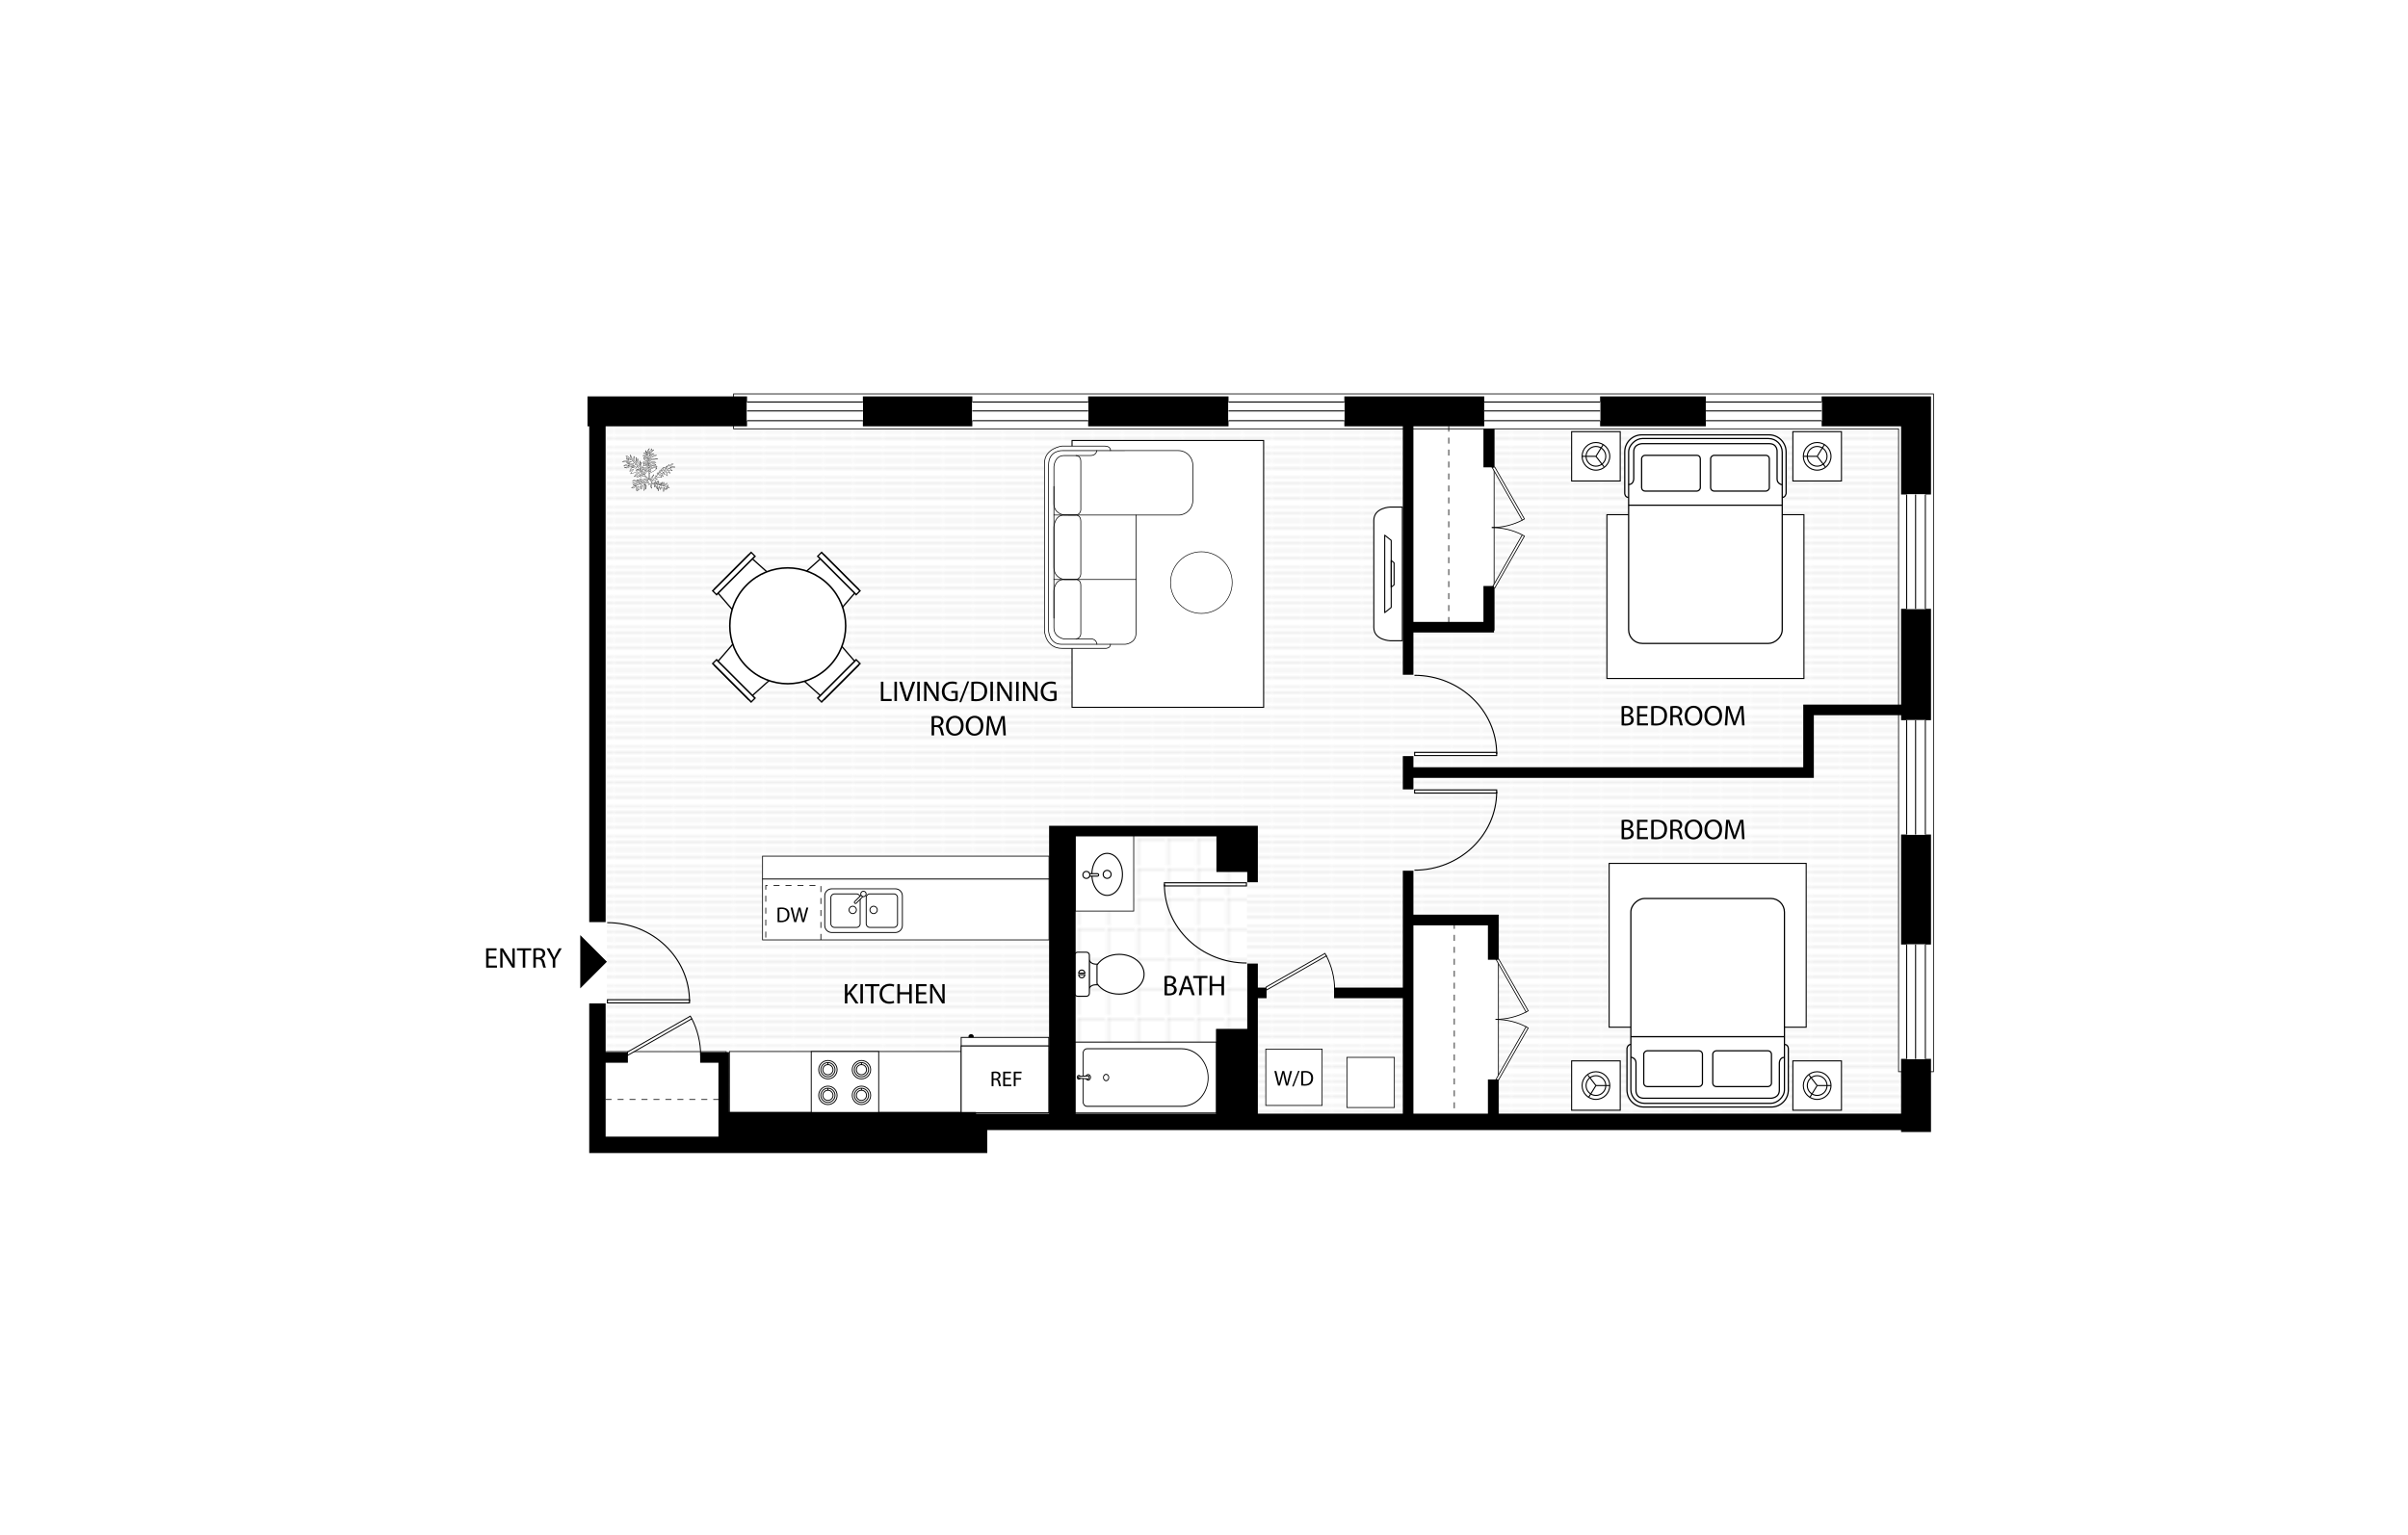<?xml version="1.0" encoding="UTF-8"?><svg id="t" xmlns="http://www.w3.org/2000/svg" xmlns:xlink="http://www.w3.org/1999/xlink" viewBox="0 0 1035 660"><defs><style>.ay,.az,.ba,.bb,.bc,.bd,.be,.bf,.bg,.bh,.bi,.bj{fill:none;}.bk{fill:url(#u);}.bl{fill:url(#v);}.az,.ba,.bb,.bc,.bd,.be,.bm,.bf,.bg,.bn,.bo,.bp,.bq,.br,.bs,.bt,.bu,.bv,.bw,.bx,.by,.bz,.bh,.bi,.bj{stroke:#000;}.az,.be{stroke-dasharray:2.571;}.az,.bz{stroke-width:.321px;}.ba,.by{stroke-width:.3px;}.bb,.bd,.bo,.bp,.bq,.br{stroke-linecap:round;stroke-linejoin:round;}.bb,.bq{stroke-width:.309px;}.bc,.bt{stroke-width:.386px;}.bd,.bo{stroke-width:.452px;}.be,.bn,.bw{stroke-width:.334px;}.ca{fill:#c6c6c6;}.bm{stroke-width:.1px;}.bm,.cb,.bo,.bp,.bq,.br,.bs,.bt,.bu,.bv,.bw,.bx,.by,.bz{fill:#fff;}.bf,.bg{stroke-miterlimit:10;}.bf,.bp{stroke-width:.36px;}.bg{stroke-width:.311px;}.cc{clip-path:url(#b);}.br{stroke-width:.262px;}.bs{stroke-width:.66px;}.bu{stroke-width:.35px;}.bv{stroke-width:.45px;}.bx{stroke-width:.292px;}.bh{stroke-width:7.058px;}.bi{stroke-width:12.857px;}.bj{stroke-width:4.551px;}</style><clipPath id="b"><rect class="cb" y=".15" width="22.677" height="5.637"/></clipPath><symbol id="a" viewBox="0 0 22.677 5.939"><rect class="cb" y=".15" width="22.677" height="5.637"/><g class="cc"><rect class="cb" y=".15" width="22.677" height="5.637"/></g><path d="M22.677,5.639H0V.301h22.677v5.338ZM22.677,0H0v5.939h22.677V0Z"/><line class="bg" y1="3.102" x2="22.677" y2="3.102"/></symbol><symbol id="c" viewBox="0 0 23.062 12.686"><polygon id="d" class="bx" points="19.685 .2 20.147 1.01 .146 12.434 .146 11.361 19.685 .2"/><path class="ba" d="M22.912,12.502c0-4.162-1.001-8.079-2.765-11.503"/></symbol><symbol id="e" viewBox="0 0 22.659 23.155"><rect id="f" class="by" x=".15" y=".15" width=".88" height="22.855"/><path class="ba" d="M22.509,23.069C22.509,10.412,12.695.15.59.15"/></symbol><symbol id="g" viewBox="0 0 45.842 12.686"><use width="23.062" height="12.686" xlink:href="#c"/><use width="23.062" height="12.686" transform="translate(45.842) rotate(-180) scale(1 -1)" xlink:href="#c"/></symbol><symbol id="h" viewBox="0 0 12.036 11.344"><g id="i"><path class="by" d="M.15,4.42C.15,2.061,2.779.15,6.017.15c3.244,0,5.869,1.911,5.869,4.269,0,2.353-2.625,4.264-5.869,4.264C2.779,8.683.15,6.773.15,4.42"/><path class="by" d="M4.901,4.413c0-.607.5-1.101,1.117-1.101.618,0,1.118.493,1.118,1.101,0,.614-.5,1.109-1.118,1.109-.617,0-1.117-.495-1.117-1.109"/></g><path class="by" d="M6.518,9.877c0,.192-.155.347-.347.347h0c-.192,0-.347-.155-.347-.347v-2.742c0-.192.155-.347.347-.347h0c.192,0,.347.155.347.347v2.742Z"/><circle class="by" cx="6.171" cy="10.224" r=".97"/></symbol><symbol id="j" viewBox="0 0 22.677 5.939"><use width="22.677" height="5.939" xlink:href="#a"/></symbol><symbol id="k" viewBox="0 0 22.407 50.698"><g id="l"><rect class="by" x=".15" y=".15" width="22.107" height="50.398"/><path class="by" d="M2.218,12.669C2.218,6.959,6.71,3.162,11.204,3.125c4.493-.04,8.985,3.676,8.985,9.545v33.443c0,1.252-1.236,1.461-1.236,1.461H3.455s-1.236-.209-1.236-1.461V12.669Z"/><path class="by" d="M12.202,39.375c0,.525-.448.951-.998.951-.554,0-.999-.426-.999-.951,0-.524.445-.95.999-.95.55,0,.998.426.998.95"/><path class="by" d="M10.524,46.374c-.336-.338-.337-.886.003-1.225.341-.337.886-.337,1.224.003.338.338.337.886-.002,1.225-.34.337-.888.336-1.225-.003"/><path class="by" d="M10.71,49.485c-.232-.231-.231-.605.002-.837.233-.23.606-.229.838.002.23.232.23.607-.002.837-.233.232-.607.231-.838-.002"/><path class="by" d="M10.696,45.801c.001-.209.247-.455.46-.457.21.003.455.249.456.459l-.16,3.049c.002.208-.095.457-.305.457-.212-.001-.308-.25-.306-.461l-.144-3.048Z"/></g></symbol><symbol id="m" viewBox="0 0 12.599 19.669"><g id="n"><path class="by" d="M2.323,15.492s1.103-.378,1.161-1.775v-1.498h5.766v1.471c0,1.399,1.026,1.803,1.026,1.803H2.323Z"/><path class="by" d="M11.636,15.415c.447,0,.812.364.812.809v2.486c0,.445-.365.81-.812.81H.965c-.449,0-.815-.364-.815-.81v-2.486c0-.444.366-.809.815-.809h10.671Z"/><path class="by" d="M6.298.15c3.061,0,5.553,3.13,5.553,6.976,0,2.551-1.107,4.897-2.889,6.123l-.059.04H3.729l-.056-.04c-1.806-1.217-2.926-3.564-2.926-6.123C.748,3.28,3.239.15,6.298.15"/><path class="by" d="M7.306,17.537c0-.477-.393-.858-.881-.86v1.721c.488-.002.881-.385.881-.86Z"/><path class="by" d="M6.001,16.676c-.484,0-.879.383-.879.86,0,.477.395.86.879.86h.002v-1.721h-.002Z"/></g></symbol><symbol id="o" viewBox="0 0 61.56 47.7"><path class="bp" d="M43.02,46.374c0,.973,1.147,1.145,1.147,1.145h12.214c2.762,0,5-2.238,5-5V5.18c0-2.762-2.238-5-5-5h-12.214s-1.051.052-1.141,1.006c-.004.043-.006.087-.006.134v45.055Z"/><rect class="bp" x=".18" y="1.32" width="60.12" height="45.061" rx="4" ry="4"/><path class="bf" d="M46.74,46.38s.208-1.504,1.666-1.504h8.041s2.315.173,2.353-2.276V5.319s-.018-2.499-2.373-2.499h-7.917s-1.71.012-1.71-1.5"/><rect class="bf" x="44.88" y="25.38" width="10.5" height="17.219" rx="1" ry="1"/><rect class="bf" x="44.88" y="5.13" width="10.5" height="17.219" rx="1" ry="1"/><line class="bf" x1="40.74" y1="1.32" x2="40.74" y2="46.38"/></symbol><symbol id="p" viewBox="0 0 7.44 14.819"><polygon points="0 0 0 14.819 7.44 7.38 .06 0 0 0"/></symbol><symbol id="q" viewBox="0 0 13.6 15.678"><g id="r"><polygon class="bu" points="13.425 15.253 13.425 .191 .175 1.328 .175 14.409 13.425 15.253"/><line class="bu" x1="1.137" y1="14.409" x2="1.137" y2="1.328"/><rect class="bu" x=".175" y=".628" width="1.25" height="14.875"/></g></symbol><symbol id="s" viewBox="0 0 19.084 15.546"><path class="bm" d="M16.214,14.57l.06.06v-.06h-.06ZM7.814,10.97l.119.06v-.06h-.119ZM11.414,9.41l.06.06v-.06h-.06ZM15.134,6.71l.06.06v-.06h-.06ZM11.354.47l.06.06v-.06h-.06ZM13.214,13.13l.36-.18.06-.06.36-.18.06-.06.12-.06h.06l-.06.12-.06.06-.06.12-.06.06-.24.12-.06.06v.06l-.48-.06ZM14.234,12.53h.06v.06l-.06-.06ZM9.854,11.27h.06v.06l-.06-.06ZM6.314,9.83l.06-.06c.638-.357.048-.171.9-.48l.18-.06h.18l.12.12v.12h-.12l-.18.06-.12.06-.36.12-.239.06-.301.06v.06l-.119-.06ZM15.074,8.87l-.12-.12-.12-.06-.06-.06-.12-.06.06-.06h.18l.12.06.061.06.12.06.12.12v.12l-.24-.06ZM13.574,8.45l.18-.18h.12l-.06.42-.24.12v-.36ZM8.354,9.17c.202-.188.299-.456.479-.66l.06-.54h.12l.06.06.12.06.12.12.119.06.181.18-.06,1.8.06.06v.3h.06v.12h.06v.18h.06v.18h.06v.18l-.66-.66h-.06v-.12l-.72-.72h-.06v-.6ZM9.973,8.15l-.06-.06.479-.12h.12l-.42.42-.12.06v-.3ZM4.934,7.79h.12v.06l-.12-.06ZM7.814,8.99l-.181-.18.24-.24.06-.12.181-.18.06-.54h.181l.359.12-.3.6-.06.06-.061.12-.06.06-.06.12-.12.12v.42l-.06-.06h-.061v-.12l-.06-.06h-.06v-.12ZM14.174,7.97l-.06-.06.24-.24h.119v.24h.061l-.061.24-.06.06v.06l-.12-.06h-.06v-.12h-.06v-.12ZM5.054,7.73l.24-.12.061-.06.239-.12h.24l.24.12-.72.18v.06l-.301-.06ZM7.034,8.09l.06-.06.12-.24.061-.06.18-.36.06-.18h1.681l.479.06v.9l-.12-.12h-.06v-.12l-.18-.18-.24-.12-.181-.06-.119-.06h-1.02l-.24.12.24.06-.12.48-.06.06-.12.24v.06l-.42-.42ZM15.794,6.95l.12-.12.06-.12.061-.06.06-.12.24-.12h.06l-.06.48-.3.3-.24.12v-.36ZM3.254,6.35l.18-.06.24-.12.181-.06.239-.12h.181l.119.12v.12h-.119l-.36.12v.06l-.66-.06ZM8.893,5.99l-.539-.06.18-.06.24-.12h.659l.06.06v.48l-.601-.3ZM2.294,5.99l.72-.36.061-.06.72-.24h.18v.12h.061v.12h.06v.12h-.18l-.72.18-.06.06-.12.06-.06.06-.12.06-.06.06v.06l-.48-.24ZM2.054,4.97l-.239-.12-.181-.06,1.08-.06.18-.06h.301l.239.12-.359.12-.24.06v.06l-.78-.06ZM9.734,1.85h.06v-.12l.06-.12.06-.06.12-.24.06-.06h.24l-.36.36-.06.12-.12.12v.06l-.06-.06ZM10.634.11l-.359.72-.06.06-.479.24-.24.72-.06.12v-.24h-.06v-.3l-.06-.06.06-.12.06-.18.06-.12.12-.36.24-.48h-.06l-.54.54-.06.24-.06.18-.06.24v.18l-.12-.06-.12-.12h-.06v-.18h-.06v-.12h-.06v-.18h-.06v-.12h-.06v.66h.12l.479.48v.12h.06v.18h.06l-.06.12v-.06l-.36-.36-.479-.24h-.301l-.239.06.72.24.12.06.239.24.12.06.301.3-.06.12v-.06l-.36-.18c-.366-.135-.723-.22-1.079,0l-.36.12.9.06.18.06.12.06.18.06.24.12.18.18v.42l-.12-.06-.359-.36-.301-.06h-.359l-.12.06.18.06.84.42.06.06.12.06.06.06v.3l-.36-.12-.239-.06-.36-.18h-.12v-.12l-.12-.12h-.06v-.12l-.061-.06h-.06v.18h.06v.24h.061v.3h.12l.12.12.12.06.18.18.84.06v.3l-.36-.12h-.899l-.36.12-.12.36-.06.12.12.12v.12h.06v.12h.061l.06.06v-.24l.06-.3.721-.12h.779v.6l-.119-.06-.181-.06-.12-.06h-.6l-.12.12-.12.06-.12.12-.12.06-.18.36-.12.12,1.02.06.72.18.24.24v.12h.06l.12.12-.36.06v-.06l-.359-.06h-1.26l-.301.06v-.24h-.06v-.24h-.061l-.119.12-.061.12-.06.06-.06.12-.06.06-.061.72-.119.24v-.06l-.301-.3.36-.72.06-1.86h-.06l-.06.12-.12.36-.06.12-.12.36-.06.12-.061,1.14v.3l-.119-.06-.601-.6.48-.48.3-.6.06-.18.06-1.08h-.06l-.3.9c-.186.384-.509.766-.72,1.14l-.061.06v-.06h-.06v-.12h-.06v-.12l-.061-.06.12-.24c.104-.285.238-.624.36-.9l.06-.84h-.06v-.3h-.061v-.24h-.06l-.48,1.92-.06.12-.181.18v-.06h-.06v-.12h-.06v-.12l-.061-.06.061-.06.119-.24.061-.06.18-.36.06-.3.06-1.14-.18-.18h-.06l-.06,1.2c-.103.258-.353.532-.48.78l-.06.06v-.06l-.3-.3.06-.06.24-.48.06-1.14h-.06v-.12h-.061v-.18h-.06v-.12h-.06l-.061,1.02-.06.24-.06.18-.06.24v.18l-.12-.06-.24-.24h-.06v-.84h-.06v-.24h-.06v-.24h-.061v-.12l-.06-.06h-.06v-.12l-.061-.06h-.06v-.12l-.06-.06h-.06v-.12l-.061-.06h-.06v.12h.06v.24h.061v.18h.06v.24h.06v.36h.06v.42h.061l-.061.36v-.06l-.12-.12h-.12v-.18h-.06v-.12h-.061v-.12h-.06v-.12l-.72-.72-.36-.06h-.3l.3.3.12.06.6.6v.12h.061l.12.12-.12.06v-.06l-.601-.3-.239-.24h-.06v.12h.06v.18h.06v.12h.061v.18h.18l.18.06.12.06.18.06.12.06-.18.06-.24.06-1.26.06-.72.36,1.319.06.42.42.9.06-.12.06-.54.18-.24.06-.3.06-.359.18-.181.06-.18.18-.12.06-.12.12.24.06v-.06l.72-.12.36-.12h.24l.12.12v.12h.119l.061.06-.24.12-.18.06-.12.06-.18.06-.96.24.3.06.66.06v-.06l.359-.06.601-.3h.18l.12.06.96.06v-.06l.54-.18h.24l.54.54-.78.06v-.06l-.48-.12h-.359l-.24.12-.18.06-.54,1.08.239.06v-.06l.24-.24.061-.12.239-.24h.66l-.359.36-.12.06-.181.36-.06.06-.18.36-.061.06-.06.12v.12h-.06l.06.06v-.06l.239-.12.061-.06.42-.06.36-.06.479-.12.18-.06.12-.06.48-.48.72-.24h.18l.48.48-.54.06-.72.24-.48.48-.12.06-.12.24-.06.06-.12.24-.06.06-.06.12-.24.24.181.06v-.06l.24-.06.659-.66.061-.12.18-.18.72-.36.061-.06h.72l.061.06v.12h.06v.12h-.12c-.863.265-1.167.609-1.859,1.14l-.12.06.3.06.359.06v-.06l.12-.12h.24l.18.06.48.06v-.06l.3-.06.36-.12.12-.06.18-.06h.18l.181.18v.12h.06l.36.36v.12h.06l.36.36v.12h.06l.3.3-.18.06v-.06l-.899-.3-.24-.06h-.181l.12.06.06.06.24.12.06.06.24.12.06.06.24.12.06.06.24.12.06.06.239.12.06.06-1.32.06v-.06l-.18-.18h-.06v-.12l-.18-.18h-.06v-.12l-.24-.24-.24-.06-.3-.06-.24-.06-.3-.06h-.18l.119.06.061.06.24.12.06.06.24.12.06.06.12.06.18.18.12.06.181.18.12.06.239.24-.359.12-.24.06v-.06h-.061v-.12l-.06-.06h-.06v-.12h-.061v-.12l-.12-.12-.72-.36-.18-.06-.721-.12h-.239l1.08.36c.213.134.689.481.84.66v.36h-.12l-.18.06v-.06l-.66-.66-.601-.3-.18-.06-.24-.06-.6-.12h-.42l-.24.12-.18.06.96.12.479.12.181.06.239.06.181.06.119.06.181.18.12.06.18.18.12.06.18.18-.24.12-.239.06v-.06l-.301-.3-.119-.06-.721-.12h-1.319l.3.06c.91.275.99.069,1.74.6l.06.06-.3.06-.48.06v-.06l-.359-.12h-.78l.36.18.359.06.601.12-1.2.24-.48.48-.12.06.721.06v-.06l.12-.06c.214-.211.505-.27.779-.36h.181l-.06.66-.06.24-.06.18.42.42v-.12l.061-.12.06-1.26.181-.18h.119v.12h.061v.12h.06l-.06.36-.061.24-.06.18-.06.24v.18l.06-.06.12-.06.06-.06.12-.06.06-.06.239-.48.061-.66h.12l.06.06.12.06.12.12v.78l.3-.3.061-.66-.12-.12-.12-.06-.061-.06-.119-.06-.061-.06-.12-.06.24-.06h.42l.24.12.06.06v.12h.06v.18h.06v.12h.061v.78h.06v.3h.06v.3l.181-.36.06-1.62-.12-.12-.12-.06-.119-.12h.06l.36.12.06.06v.12h.061v.12h.06v.12h.06v.12h.061v1.08l.18-.36.06-.96h-.06v-.12l-.06-.06h-.06v-.12h-.06v-.12l-.12-.12-.54-.18.36-.06.3-.06.359-.06h.721l-.06.12-.12.36.301.06v-.06l.3-.3h.12v.54h.06v.18h.06v.18h.06v.18h.06v.18h.06v.18h.06v.18h.061l.06.06v.12l.06-.42h-.06v-.48h-.06v-.48h-.061v-.48l-.06-.06h.12l.12.06.06.06.12.06.06.06.181.06.12.06.18.06.12.06.06.06v.12h.06v.12h.06v.66l.12-.24.06-.54h.061l.12.06.06.06v.54h.06l.12.12v.12h.06l.12.12v.12h.06v.12h.06v.18h.06v.12l.06-.18.06-.24h-.06v-.12h-.06v-.12h-.06v-.12h-.06v-.12h-.06v-.36h.3v.18h.061v.18h.06v.24h.06v.3h.061l-.061.6v.3l.181-.18.18-1.08.06-.3h.061v.12h.06v.12h.061v.12h.06v.12h.06v.12h.06v.12h.061v.24h.06v.24l.12-.6.06-.42h.06l.66.66v.42h.06v.18h.06v.24h.061v.18l.18-.54.06-.36h-.06v-.18h-.06v-.18h-.061v-.18h-.06v-.18h.06l.36.36v.12h.06v.12h.061l.06.06v.12h.06v.12h.06l.06.06v-.66h.06l.12.06.3.3v-.18h-.06v-.18h-.06v-.12h.12l.18.06.301.06v-.06l.359-.18-.42-.06-.479-.06.12-.06.18-.18.12-.48h-.061l-.359.36-.12.06-.061.06-.479.06v-.06l.06-.18.06-.24.12-.06.359-.36.06-.3h-.06c-.544.45-.697.255-.899.96v.12l-.36-.06-.3-.06.24-.12.359-.36.06-.36h-.06v-.24h-.06v-.12h-.061v-.12h-.06l-.061.6-.06.12-.36.36-.119.06-.061.06-.3.06v-.06l-.24-.06.24-.12c.353-.252.244-.161.479-.54l.061-.48h-.061l-.119.24c-.903.297-.617.136-1.261.6l-.54.06v-.06l.601-.3.06-.06.06-.54h-.06v-.18h-.06v-.18h-.06l-.06.42-.12.36-.06.12-.48.24-.24.06v-.06c.242-.194.379-.467.54-.72l.06-.36h-.06l-.18.36-.601.6-.359.06v-.06l.42-.42.06-.12.061-.06.06-.36h-.06l-.061.06-.06.12-.061.06-.06.12-.42.42-.24.06v-.06l-.12-.06-.18-.06-.36-.36.12-.06c.268-.265.633-.395.9-.66l1.2-.24-.24-.12-.18-.06-.24-.12-.181-.06.36-.18.061-.06.6-.3h.84l.54.18v-.06h-.06v-.12h-.06v-.12h-.06v-.12l-.06-.06-.72-.36.18-.18c.428-.012.746.292,1.02.48l.24.24v-.12h-.06v-.12h-.06v-.18h-.06v-.12h-.06v-.12l-.48-.48.12-.06h.24l.479.24.061.06.36.06.3.06.12.06.12.12.119.06.12.12.12.06.12.12v-.6h-.06v-.12l-.12-.12h-.06v-.12l-.359-.36-.12-.06-.12-.12-.12-.06-.12-.12-.12-.06.36-.18h.12l.54.54,1.08.36.12.06v-.06l-.24-.24h-.06v-.12l-.42-.42-.72-.36.18-.06.12-.06h.24l.12.06.06.06.12.06.061.06.119.06.061.06,1.08.06v-.06l-.061-.06-.12-.06-.06-.06-.12-.06-.12-.12-.12-.06-.06-.06-.12-.06-.72-.18.359-.18h.48l.3.06v-.06l-.24-.24-.119-.06h1.14l.54.06v-.06l-.24-.24-.12-.06-1.14-.06.12-.12.06-.12.12-.12.06-.12.601-.3h-.72l-.36.36-.12.06-.24.48v-.06l-.18-.18.06-.24.061-.18h-.061c-.376.361-.903.515-1.26.9l-.12.06-.06.78-.061.06-.479.24v-.06h-.061v-.12h-.06v-.12l-.06-.06.18-.54.18-.18h-.12l-.239.12-.06.12-.06.06-.06.12-.06.06-.24.12-.18.06-.06.18-.12.24-.119.06-.36.12-.061.18-.18.36.06.06-.06.42-.24.24v-.48h-.06v-.12h-.06l-.301.3.06.06v.3h.06l-.06.42-.3.3v-.36h-.12l-.06.06-.12.06-.06.48c-.587.589-.792.945-1.5,1.38l-.06.06v-.12l-.06-.06.06-.06c.349-.607.657-1.113.9-1.8l.12-.24h-.06l-.061.06-.06.12-.12.12-.06.12-.18.18-.06.12-.12.12-.06.12-.18.18-.06.3-.06.18-.12.24v-.12h-.06v-.12h-.06v-.18h-.06v-.12h-.06v-.96h-.06v-.9l-.06-.06.18-.06c.992-.431,1.142-.543,1.92-1.08l.54-.54h-.18l-.181.06v-.06l.36-.36h-.42l-.48.06-.12.06-.899.3-.48.48-.12.06v-.36l-.06-.06.12-.06c.828-.702.203-.357,1.32-.66l1.26-.06-.36-.36c-.78-.212-1.676.005-2.22.6l-.12.06v-.24l-.06-.06.119-.06.36-.36.24-.06.18-.06.24-.06.899-.06.181-.06.12-.06-.601-.3c-.922-.011-.918.198-1.62.54l-.239.24v-.42l-.06-.06.12-.06.42-.42.72-.24,1.2-.06-.479-.24h-1.02l-.6.3-.06.12-.119.12-.06.12-.18.18v-.72l.12-.06c.928-.933.97-.92,1.42-.906.233.006.58.013,1.22-.114l.54-.18-.84-.06h-1.02l-.72.24-.72.72v-.48l.12-.06.659-.66.24-.12.06-.06.12-.06.06-.06.12-.06.06-.06,1.44-.48h-.42l-.66.06-1.08.36-.06.12-.66.66-.181.36v-.66c.44-.574,1.227-1.2,1.921-1.44l.18-.06h-.24c-1.156.146-.584.077-1.38.6l-.24.24v-.12c.227-.457,1.169-1.298,1.5-1.86l.181-.18h-.12c-.202.117-.398.243-.601.36l-.06.06v-.18l.06-.18.06-.48h-.06ZM9.854.05l.06.06v-.06h-.06Z"/></symbol><pattern id="u" x="0" y="0" width="9.688" height="9.691" patternTransform="translate(-17483.598 -17998.751) rotate(-180) scale(1.286)" patternUnits="userSpaceOnUse" viewBox="0 0 9.688 9.691"><rect class="ay" y="0" width="9.688" height="9.691"/><rect class="ca" y="0" width="9.688" height=".124"/><rect class="ca" y="2.363" width="9.688" height=".24"/><rect class="ca" y="4.726" width="9.688" height=".24"/><rect class="ca" y="7.088" width="9.688" height=".24"/><rect class="ca" y="9.567" width="9.688" height=".124"/></pattern><pattern id="v" x="0" y="0" width="9.061" height="9.061" patternTransform="translate(-17812.067 1993.655) rotate(90) scale(1.286)" patternUnits="userSpaceOnUse" viewBox="0 0 9.061 9.061"><rect class="ay" y="0" width="9.061" height="9.061"/><polygon class="ca" points=".24 8.82 .24 0 0 0 0 8.82 0 9.061 .24 9.061 9.061 9.061 9.061 8.82 .24 8.82"/></pattern></defs><rect class="cb" width="1035" height="660"/><polygon class="bk" points="260.858 176.847 260.858 481.399 456.037 481.399 456.037 358.898 535.971 358.898 535.971 481.399 827.769 481.399 827.769 176.847 260.858 176.847"/><rect class="bl" x="456.037" y="357.294" width="79.935" height="99.528"/><rect class="bw" x="605.233" y="181.074" width="36.962" height="89.847"/><rect class="bw" x="606.126" y="393.422" width="37.925" height="88.619"/><use width="45.842" height="12.686" transform="translate(657.09 412.094) rotate(90) scale(1.141)" xlink:href="#g"/><use width="45.842" height="12.686" transform="translate(655.453 200.644) rotate(90) scale(1.141)" xlink:href="#g"/><polygon class="bw" points="315.311 169.339 315.311 184.355 816.033 184.355 816.033 460.737 831.049 460.737 831.049 169.339 315.311 169.339"/><rect class="bw" x="313.531" y="452.062" width="137.356" height="26.193"/><g id="w"><rect class="bt" x="348.682" y="452.062" width="29.001" height="26.401"/><path class="bt" d="M370.264,455.922c2.183,0,3.955,1.77,3.955,3.955,0,2.188-1.772,3.958-3.955,3.958s-3.96-1.771-3.96-3.958c0-2.185,1.776-3.955,3.96-3.955"/><path class="bt" d="M370.264,457.256v.436c1.204,0,2.182.981,2.183,2.185-.002,1.202-.98,2.176-2.183,2.182-1.204-.006-2.185-.98-2.185-2.182,0-1.204.981-2.185,2.185-2.185v-.869c-1.688,0-3.054,1.367-3.054,3.054,0,1.684,1.366,3.052,3.054,3.052,1.685,0,3.056-1.368,3.056-3.052-.002-1.687-1.372-3.054-3.056-3.054v.433Z"/><path class="bt" d="M355.854,455.922c2.185,0,3.956,1.77,3.956,3.955,0,2.188-1.772,3.958-3.956,3.958-2.183,0-3.96-1.771-3.96-3.958,0-2.185,1.777-3.955,3.96-3.955"/><path class="bt" d="M355.854,457.256v.436c1.204,0,2.182.981,2.185,2.185-.002,1.202-.98,2.176-2.185,2.182-1.204-.006-2.183-.98-2.183-2.182,0-1.204.98-2.185,2.183-2.185v-.869c-1.686,0-3.054,1.367-3.054,3.054,0,1.684,1.367,3.052,3.054,3.052,1.685,0,3.056-1.368,3.056-3.052-.002-1.687-1.371-3.054-3.056-3.054v.433Z"/><path class="bt" d="M370.264,466.953c2.183,0,3.955,1.77,3.955,3.955,0,2.189-1.772,3.959-3.955,3.959s-3.96-1.77-3.96-3.959c0-2.184,1.776-3.955,3.96-3.955"/><path class="bt" d="M370.264,468.288v.435c1.204,0,2.182.98,2.183,2.184-.002,1.204-.98,2.176-2.183,2.183-1.204-.006-2.185-.979-2.185-2.183s.981-2.184,2.185-2.184v-.87c-1.688,0-3.054,1.367-3.054,3.054,0,1.685,1.366,3.054,3.054,3.054,1.685,0,3.056-1.37,3.056-3.054-.002-1.687-1.372-3.054-3.056-3.054v.435Z"/><path class="bt" d="M355.854,466.953c2.185,0,3.956,1.77,3.956,3.955,0,2.189-1.772,3.959-3.956,3.959-2.183,0-3.96-1.77-3.96-3.959,0-2.184,1.777-3.955,3.96-3.955"/><path class="bt" d="M355.854,468.288v.435c1.204,0,2.182.98,2.185,2.184-.002,1.204-.98,2.176-2.185,2.183-1.204-.006-2.183-.979-2.183-2.183s.98-2.184,2.183-2.184v-.87c-1.686,0-3.054,1.367-3.054,3.054,0,1.685,1.367,3.054,3.054,3.054,1.685,0,3.056-1.37,3.056-3.054-.002-1.687-1.371-3.054-3.056-3.054v.435Z"/></g><path d="M418.536,445.619c0,.574-.508,1.032-1.14,1.032-.629,0-1.135-.457-1.135-1.032,0-.566.506-1.034,1.135-1.034.632,0,1.14.468,1.14,1.034"/><rect class="bt" x="413.134" y="446" width="37.661" height="32.399"/><line class="bc" x1="413.134" y1="449.685" x2="450.795" y2="449.685"/><rect class="bt" x="413.134" y="449.685" width="37.661" height="28.714"/><use width="22.407" height="50.698" transform="translate(523.075 447.806) rotate(90) scale(1.378 1.21)" xlink:href="#k"/><use width="12.599" height="19.669" transform="translate(491.974 409.132) rotate(90) scale(1.54)" xlink:href="#m"/><rect class="bw" x="462.133" y="358.898" width="25.155" height="32.791"/><rect class="bw" x="327.761" y="377.88" width="123.126" height="26.194"/><rect class="bw" x="327.761" y="368.075" width="123.126" height="9.805"/><rect class="bz" x="256.788" y="452.104" width="55.346" height="40.557"/><line id="x" class="bj" x1="544.4" y1="426.855" x2="539.138" y2="426.855"/><line id="y" class="bj" x1="606.388" y1="426.855" x2="573.404" y2="426.855"/><polyline id="z" class="bj" points="311.076 492.18 311.076 454.607 300.937 454.607"/><polyline id="aa" class="bj" points="604.27 269.637 639.885 269.637 639.885 251.926"/><polyline id="ab" class="bj" points="605.362 395.54 641.81 395.54 641.81 412.609"/><polyline id="ac" class="bj" points="605.875 332.139 777.338 332.139 777.338 305.188 824.825 305.188"/><polyline id="ad" class="bj" points="453.196 482.554 453.196 357.294 538.368 357.294 538.368 379.287"/><polyline id="ae" class="bh" points="823.541 482.298 420.807 482.298 420.807 492.18 256.788 492.18 256.788 431.386"/><line id="af" class="bi" x1="823.541" y1="455.217" x2="823.541" y2="486.662"/><line id="ag" class="bj" x1="639.885" y1="200.911" x2="639.885" y2="184.355"/><line id="ah" class="bh" x1="256.788" y1="176.847" x2="256.788" y2="396.424"/><line id="ai" class="bi" x1="321.087" y1="176.847" x2="252.521" y2="176.847"/><path id="aj" class="bi" d="M417.92,176.847h-47.037,47.037Z"/><path id="ak" class="bi" d="M528.036,176.847h-60.321,60.321Z"/><path id="al" class="bi" d="M637.96,176.847h-60.128,60.128Z"/><polyline id="am" class="bi" points="782.985 176.847 823.541 176.847 823.541 212.589"/><path id="an" class="bi" d="M733.189,176.847h-45.433,45.433Z"/><path id="ao" class="bi" d="M823.541,309.615v-47.871,47.871Z"/><path id="ap" class="bi" d="M823.541,406.063v-47.294,47.294Z"/><line id="aq" class="bj" x1="641.81" y1="464.073" x2="641.81" y2="482.041"/><line id="ar" class="bj" x1="605.233" y1="290.093" x2="605.233" y2="177.103"/><line id="as" class="bj" x1="605.233" y1="481.399" x2="605.233" y2="374.334"/><line id="at" class="bj" x1="605.233" y1="339.373" x2="605.233" y2="325.055"/><line id="au" class="bj" x1="538.368" y1="414.248" x2="538.368" y2="482.554"/><line id="av" class="bj" x1="269.878" y1="454.607" x2="257.943" y2="454.607"/><use width="22.659" height="23.155" transform="translate(296.588 431.386) rotate(-90) scale(1.543 -1.543)" xlink:href="#e"/><use width="22.659" height="23.155" transform="translate(500.245 379.286) rotate(90) scale(1.543 -1.543)" xlink:href="#e"/><use width="22.659" height="23.155" transform="translate(643.529 339.372) rotate(90) scale(1.543)" xlink:href="#e"/><use width="22.659" height="23.155" transform="translate(643.531 325.055) rotate(-90) scale(1.543 -1.543)" xlink:href="#e"/><use width="22.677" height="5.939" transform="translate(827.768 406.064) rotate(90) scale(2.168 1.424)" xlink:href="#j"/><use width="22.677" height="5.939" transform="translate(827.768 309.616) rotate(90) scale(2.168 1.424)" xlink:href="#j"/><use width="22.677" height="5.939" transform="translate(827.768 212.59) rotate(90) scale(2.168 1.424)" xlink:href="#j"/><use width="22.677" height="5.939" transform="translate(782.985 181.074) rotate(-180) scale(2.196 1.424)" xlink:href="#j"/><use width="22.677" height="5.939" transform="translate(687.756 181.074) rotate(-180) scale(2.196 1.424)" xlink:href="#j"/><use width="22.677" height="5.939" transform="translate(577.832 181.074) rotate(-180) scale(2.196 1.424)" xlink:href="#j"/><use width="22.677" height="5.939" transform="translate(467.716 181.074) rotate(-180) scale(2.196 1.424)" xlink:href="#j"/><use width="22.677" height="5.939" transform="translate(370.882 181.074) rotate(-180) scale(2.196 1.424)" xlink:href="#j"/><use width="23.062" height="12.686" transform="translate(269.542 436.575) scale(1.38)" xlink:href="#c"/><line class="az" x1="309.151" y1="472.688" x2="258.905" y2="472.688"/><rect x="311.076" y="478.063" width="108.449" height="14.117"/><rect class="bn" x="453.196" y="357.294" width="8.937" height="125.26"/><rect class="bn" x="522.838" y="442.512" width="15.529" height="38.888"/><use width="23.062" height="12.686" transform="translate(544.063 409.628) scale(1.292)" xlink:href="#c"/><rect x="522.838" y="357.294" width="15.529" height="17.582"/><use width="12.036" height="11.344" transform="translate(482.676 366.635) rotate(90) scale(1.54)" xlink:href="#h"/><rect class="bw" x="544.062" y="451.031" width="24.209" height="24.209"/><rect class="bw" x="578.923" y="454.576" width="20.406" height="21.561"/><g id="aw"><g id="ax"><path class="bt" d="M357.5,400.896c-1.661,0-3.011-1.358-3.011-3.022v-12.742c0-1.666,1.351-3.024,3.011-3.024h27.347c1.661,0,3.011,1.358,3.011,3.024v12.742c0,1.665-1.351,3.022-3.011,3.022h-27.347Z"/><path class="bt" d="M369.706,397.16c0,.848-.693,1.542-1.538,1.542h-9.502c-.846,0-1.538-.695-1.538-1.542v-11.318c0-.845.691-1.539,1.538-1.539h9.502c.845,0,1.538.694,1.538,1.539v11.318Z"/><path class="bt" d="M385.771,397.16c0,.848-.693,1.542-1.537,1.542h-10.389c-.844,0-1.535-.695-1.535-1.542v-11.315c0-.848.691-1.542,1.535-1.542h10.389c.844,0,1.537.694,1.537,1.542v11.315Z"/><path class="bt" d="M368.094,391.182c0,.875-.71,1.587-1.582,1.587-.876,0-1.582-.712-1.582-1.587s.706-1.586,1.582-1.586c.872,0,1.582.711,1.582,1.586"/><path class="bt" d="M377.08,391.182c0,.875-.709,1.587-1.581,1.587-.877,0-1.582-.712-1.582-1.587s.704-1.586,1.582-1.586c.872,0,1.581.711,1.581,1.586"/><path class="bt" d="M367.36,387.596c-.186.19-.186.492.003.685.19.187.492.187.68,0l2.915-2.921c.185-.189.185-.496.002-.682-.193-.193-.498-.193-.687,0l-2.912,2.918Z"/><path class="bt" d="M372.294,384.314c0,.648-.523,1.171-1.169,1.171-.64,0-1.163-.523-1.163-1.171,0-.642.523-1.168,1.163-1.168.646,0,1.169.525,1.169,1.168"/></g></g><polyline class="be" points="352.82 404.074 352.82 380.704 329.14 380.704 329.14 404.074"/><line class="be" x1="625.089" y1="396.767" x2="625.089" y2="482.041"/><line class="be" x1="622.688" y1="267.841" x2="622.688" y2="183.135"/><rect class="bv" x="460.78" y="189.373" width="82.352" height="114.711"/><path class="bo" d="M602.762,246.715v-28.718h-5.221s-7.05.216-7.05,5.739v45.986c0,5.523,7.05,5.74,7.05,5.74h5.221v-28.746Z"/><polygon class="bd" points="597.966 232.306 597.871 232.231 595.179 230.087 595.179 263.376 595.179 263.376 597.966 261.158 597.966 232.306"/><polyline class="bd" points="599.201 241.949 597.966 240.953 597.966 252.434 599.201 251.437 599.201 241.949"/><path class="bq" d="M506.541,193.72h-23.083c-.01,0-.021.003-.03.003h-6.13v-.184s.109-1.755-2.49-1.755h-18.301s-7.579.825-7.579,7.483v71.89s.393,7.577,7.579,7.577h18.86s1.93-.028,1.93-1.755h6.374s4.62-.306,4.62-4.831v-50.719h18.248c3.402,0,6.161-2.81,6.161-6.277v-15.155c0-3.466-2.759-6.277-6.161-6.277Z"/><path class="bb" d="M477.298,193.723h-20.571s-6.043-.355-6.043,6.318v71.116s.316,5.731,5.412,5.822h21.202"/><path class="bb" d="M462.247,195.849s2.298-.172,2.298,2.426v20.308s.393,2.846-2.653,2.846h-4.373s-4.524-.471-4.524-4.899v-15.876s.172-4.808,4.373-4.808l4.879.002Z"/><path class="bb" d="M462.247,249.13s2.298-.173,2.298,2.425v20.309s.393,2.846-2.653,2.846h-4.373s-4.524-.471-4.524-4.898v-15.877s.172-4.809,4.373-4.809l4.879.004Z"/><path class="bb" d="M462.247,221.432s2.298-.186,2.298,2.631v22.018s.393,3.084-2.653,3.084h-4.373s-4.524-.51-4.524-5.31v-17.213s.172-5.213,4.373-5.213l4.879.003Z"/><path class="bb" d="M471.476,276.954s-.12-2.291-2.653-2.291h-6.344"/><path class="bb" d="M471.451,193.723c-.092.545-.536,2.107-2.629,2.107h-6.344"/><line class="bb" x1="488.293" y1="249.126" x2="452.995" y2="249.126"/><line class="bb" x1="488.293" y1="221.429" x2="452.995" y2="221.429"/><line class="bb" x1="452.995" y1="265.748" x2="452.995" y2="209.153"/><path class="br" d="M529.615,250.468c0,7.318-5.934,13.253-13.253,13.253s-13.253-5.935-13.253-13.253,5.934-13.254,13.253-13.254,13.253,5.934,13.253,13.254Z"/><use width="13.6" height="15.678" transform="translate(370.572 254.492) rotate(135) scale(1.851 1.572)" xlink:href="#q"/><use width="13.6" height="15.678" transform="translate(305.419 284.781) rotate(-45) scale(1.851 1.572)" xlink:href="#q"/><use width="13.6" height="15.678" transform="translate(370.572 284.782) rotate(-135) scale(1.851 -1.572)" xlink:href="#q"/><use width="13.6" height="15.678" transform="translate(305.419 254.494) rotate(45) scale(1.851 -1.572)" xlink:href="#q"/><path class="bs" d="M320.981,286.653c-9.724-9.725-9.724-25.491,0-35.214,9.725-9.724,25.491-9.724,35.215,0,9.724,9.724,9.724,25.489,0,35.214-9.724,9.725-25.489,9.725-35.215,0Z"/><rect class="bv" x="691.638" y="371.181" width="84.689" height="70.421"/><rect class="bv" x="675.512" y="456.087" width="20.888" height="21.214"/><path class="bv" d="M691.899,466.695c0,3.283-2.661,5.945-5.944,5.945s-5.944-2.663-5.944-5.945,2.663-5.943,5.944-5.943,5.944,2.66,5.944,5.943Z"/><path class="bv" d="M690.198,466.695c0,2.342-1.901,4.244-4.242,4.244-2.343,0-4.242-1.901-4.242-4.244s1.899-4.241,4.242-4.241c2.341,0,4.242,1.899,4.242,4.241Z"/><line class="bv" x1="685.956" y1="466.695" x2="682.832" y2="471.746"/><line class="bv" x1="685.956" y1="466.695" x2="682.471" y2="462.174"/><line class="bv" x1="685.956" y1="466.695" x2="691.899" y2="466.695"/><rect class="bv" x="770.602" y="456.087" width="20.888" height="21.214"/><path class="bv" d="M786.989,466.695c0,3.283-2.661,5.945-5.944,5.945s-5.944-2.663-5.944-5.945,2.661-5.943,5.944-5.943,5.944,2.66,5.944,5.943Z"/><path class="bv" d="M785.288,466.695c0,2.342-1.901,4.244-4.243,4.244s-4.242-1.901-4.242-4.244,1.899-4.241,4.242-4.241,4.243,1.899,4.243,4.241Z"/><line class="bv" x1="781.045" y1="466.695" x2="777.921" y2="471.746"/><line class="bv" x1="781.045" y1="466.695" x2="777.56" y2="462.174"/><line class="bv" x1="781.045" y1="466.695" x2="786.989" y2="466.695"/><use width="61.56" height="47.7" transform="translate(768.921 386.002) rotate(90) scale(1.465)" xlink:href="#o"/><rect class="bv" x="690.674" y="221.272" width="84.689" height="70.421"/><rect class="bv" x="770.602" y="185.573" width="20.888" height="21.214"/><path class="bv" d="M775.103,196.18c0-3.283,2.661-5.944,5.943-5.944s5.944,2.662,5.944,5.944-2.663,5.943-5.944,5.943-5.943-2.661-5.943-5.943Z"/><path class="bv" d="M776.804,196.18c0-2.343,1.901-4.244,4.242-4.244,2.343,0,4.242,1.901,4.242,4.244,0,2.341-1.899,4.241-4.242,4.241-2.341,0-4.242-1.9-4.242-4.241Z"/><line class="bv" x1="781.046" y1="196.18" x2="784.17" y2="191.129"/><line class="bv" x1="781.046" y1="196.18" x2="784.531" y2="200.7"/><line class="bv" x1="781.046" y1="196.18" x2="775.103" y2="196.18"/><rect class="bv" x="675.512" y="185.573" width="20.888" height="21.214"/><path class="bv" d="M680.012,196.18c0-3.283,2.661-5.944,5.944-5.944s5.944,2.662,5.944,5.944-2.661,5.943-5.944,5.943-5.944-2.661-5.944-5.943Z"/><path class="bv" d="M681.713,196.18c0-2.343,1.902-4.244,4.243-4.244,2.343,0,4.242,1.901,4.242,4.244,0,2.341-1.899,4.241-4.242,4.241-2.341,0-4.243-1.9-4.243-4.241Z"/><line class="bv" x1="685.956" y1="196.18" x2="689.08" y2="191.129"/><line class="bv" x1="685.956" y1="196.18" x2="689.442" y2="200.7"/><line class="bv" x1="685.956" y1="196.18" x2="680.012" y2="196.18"/><use width="61.56" height="47.7" transform="translate(698.08 276.873) rotate(-90) scale(1.465)" xlink:href="#o"/><path d="M696.988,352.562c.468-.098,1.207-.172,1.959-.172,1.072,0,1.762.184,2.279.604.431.32.69.813.69,1.466,0,.801-.53,1.503-1.404,1.823v.025c.788.197,1.712.851,1.712,2.082,0,.715-.283,1.256-.702,1.663-.579.53-1.516.776-2.871.776-.739,0-1.306-.049-1.663-.098v-8.168ZM698.06,355.962h.973c1.134,0,1.799-.591,1.799-1.392,0-.973-.739-1.355-1.823-1.355-.492,0-.776.037-.949.074v2.674ZM698.06,359.942c.209.037.518.049.9.049,1.108,0,2.131-.406,2.131-1.614,0-1.134-.973-1.601-2.144-1.601h-.887v3.166Z"/><path d="M707.965,356.861h-3.228v2.994h3.597v.9h-4.669v-8.303h4.484v.899h-3.412v2.624h3.228v.887Z"/><path d="M709.727,352.562c.653-.098,1.429-.172,2.279-.172,1.54,0,2.637.357,3.363,1.035.739.677,1.17,1.638,1.17,2.981,0,1.355-.419,2.464-1.195,3.228-.776.776-2.057,1.195-3.671,1.195-.764,0-1.404-.037-1.947-.098v-8.168ZM710.799,359.905c.271.049.666.061,1.084.061,2.291,0,3.536-1.281,3.536-3.523.012-1.959-1.097-3.203-3.363-3.203-.554,0-.973.049-1.257.111v6.555Z"/><path d="M717.932,352.562c.542-.111,1.318-.172,2.057-.172,1.146,0,1.885.209,2.402.677.419.37.653.936.653,1.577,0,1.097-.69,1.823-1.565,2.119v.037c.64.222,1.022.813,1.22,1.675.271,1.158.468,1.959.64,2.279h-1.108c-.136-.234-.321-.949-.554-1.984-.247-1.146-.69-1.577-1.663-1.614h-1.01v3.597h-1.072v-8.193ZM719.004,356.344h1.097c1.146,0,1.872-.629,1.872-1.577,0-1.072-.776-1.54-1.909-1.552-.518,0-.887.049-1.06.098v3.031Z"/><path d="M731.694,356.516c0,2.858-1.737,4.374-3.856,4.374-2.193,0-3.733-1.7-3.733-4.214,0-2.636,1.639-4.361,3.856-4.361,2.267,0,3.733,1.737,3.733,4.201ZM725.25,356.652c0,1.774.961,3.363,2.648,3.363,1.7,0,2.661-1.565,2.661-3.449,0-1.651-.862-3.376-2.648-3.376-1.774,0-2.661,1.638-2.661,3.462Z"/><path d="M740.183,356.516c0,2.858-1.737,4.374-3.856,4.374-2.193,0-3.733-1.7-3.733-4.214,0-2.636,1.639-4.361,3.856-4.361,2.267,0,3.733,1.737,3.733,4.201ZM733.739,356.652c0,1.774.961,3.363,2.649,3.363,1.7,0,2.661-1.565,2.661-3.449,0-1.651-.862-3.376-2.648-3.376-1.774,0-2.661,1.638-2.661,3.462Z"/><path d="M748.573,357.108c-.061-1.158-.135-2.55-.123-3.586h-.037c-.283.973-.628,2.009-1.047,3.154l-1.466,4.029h-.813l-1.343-3.955c-.394-1.17-.727-2.243-.961-3.228h-.025c-.025,1.035-.087,2.427-.16,3.671l-.222,3.56h-1.022l.579-8.303h1.367l1.417,4.016c.344,1.022.628,1.934.838,2.796h.037c.209-.838.505-1.749.875-2.796l1.478-4.016h1.367l.518,8.303h-1.048l-.209-3.646Z"/><path d="M500.538,419.674c.468-.098,1.207-.172,1.959-.172,1.072,0,1.762.184,2.279.604.431.32.69.813.69,1.466,0,.801-.53,1.503-1.404,1.823v.025c.788.197,1.712.851,1.712,2.082,0,.715-.283,1.256-.702,1.663-.579.53-1.516.776-2.871.776-.739,0-1.306-.049-1.663-.098v-8.168ZM501.609,423.075h.973c1.134,0,1.799-.591,1.799-1.392,0-.973-.739-1.355-1.823-1.355-.493,0-.776.037-.949.074v2.674ZM501.609,427.054c.209.037.518.049.9.049,1.108,0,2.131-.406,2.131-1.614,0-1.134-.973-1.601-2.144-1.601h-.887v3.166Z"/><path d="M508.558,425.255l-.863,2.612h-1.108l2.821-8.303h1.293l2.834,8.303h-1.146l-.887-2.612h-2.944ZM511.28,424.417l-.813-2.39c-.185-.542-.308-1.035-.431-1.515h-.025c-.123.492-.259.998-.419,1.503l-.813,2.402h2.501Z"/><path d="M515.384,420.475h-2.526v-.911h6.147v.911h-2.538v7.392h-1.084v-7.392Z"/><path d="M521.002,419.563v3.474h4.017v-3.474h1.084v8.303h-1.084v-3.893h-4.017v3.893h-1.072v-8.303h1.072Z"/><path d="M363.145,423.081h1.072v4.004h.037c.222-.32.444-.616.653-.887l2.538-3.117h1.33l-3.006,3.523,3.24,4.78h-1.269l-2.735-4.078-.788.912v3.166h-1.072v-8.303Z"/><path d="M370.894,423.081v8.303h-1.072v-8.303h1.072Z"/><path d="M374.344,423.992h-2.526v-.911h6.147v.911h-2.538v7.392h-1.084v-7.392Z"/><path d="M384.36,431.114c-.394.197-1.183.394-2.193.394-2.341,0-4.103-1.479-4.103-4.202,0-2.599,1.762-4.361,4.337-4.361,1.035,0,1.688.222,1.971.37l-.259.875c-.406-.198-.986-.345-1.676-.345-1.946,0-3.24,1.244-3.24,3.425,0,2.033,1.17,3.339,3.191,3.339.653,0,1.318-.136,1.75-.345l.222.851Z"/><path d="M386.775,423.081v3.474h4.017v-3.474h1.084v8.303h-1.084v-3.893h-4.017v3.893h-1.072v-8.303h1.072Z"/><path d="M398.036,427.491h-3.228v2.994h3.597v.9h-4.669v-8.303h4.484v.899h-3.412v2.624h3.228v.887Z"/><path d="M399.798,431.384v-8.303h1.17l2.661,4.201c.616.973,1.097,1.848,1.491,2.698l.025-.012c-.099-1.109-.123-2.119-.123-3.412v-3.474h1.01v8.303h-1.084l-2.636-4.213c-.579-.924-1.134-1.873-1.552-2.772l-.037.012c.062,1.047.087,2.045.087,3.425v3.548h-1.01Z"/><path d="M213.251,412.104h-3.228v2.994h3.597v.9h-4.669v-8.303h4.485v.899h-3.413v2.624h3.228v.887Z"/><path d="M215.013,415.998v-8.303h1.17l2.661,4.201c.616.973,1.097,1.848,1.491,2.698l.025-.012c-.099-1.109-.123-2.119-.123-3.412v-3.474h1.01v8.303h-1.084l-2.637-4.213c-.579-.924-1.133-1.873-1.552-2.772l-.037.012c.062,1.047.087,2.045.087,3.425v3.548h-1.01Z"/><path d="M224.697,408.605h-2.526v-.911h6.147v.911h-2.538v7.392h-1.084v-7.392Z"/><path d="M229.243,407.805c.542-.111,1.318-.172,2.057-.172,1.146,0,1.885.209,2.402.677.419.37.653.936.653,1.577,0,1.097-.69,1.823-1.565,2.119v.037c.64.222,1.022.813,1.22,1.675.271,1.158.468,1.959.64,2.279h-1.108c-.136-.234-.321-.949-.554-1.984-.246-1.146-.69-1.577-1.663-1.614h-1.01v3.597h-1.072v-8.193ZM230.314,411.587h1.097c1.146,0,1.872-.629,1.872-1.577,0-1.072-.776-1.54-1.909-1.552-.518,0-.887.049-1.06.098v3.031Z"/><path d="M237.583,415.998v-3.523l-2.624-4.78h1.22l1.17,2.292c.321.628.567,1.133.825,1.712h.025c.234-.542.518-1.084.838-1.712l1.195-2.292h1.22l-2.784,4.768v3.536h-1.084Z"/><path d="M549.317,466.695l-1.582-6.234h.851l.74,3.154c.185.777.351,1.554.463,2.155h.018c.102-.62.296-1.36.509-2.164l.832-3.145h.842l.759,3.163c.175.74.342,1.48.435,2.137h.018c.13-.684.305-1.378.499-2.155l.824-3.145h.823l-1.766,6.234h-.842l-.786-3.246c-.194-.795-.324-1.406-.407-2.035h-.019c-.111.619-.25,1.23-.481,2.035l-.888,3.246h-.842Z"/><path d="M555.405,467.064l2.581-6.705h.629l-2.589,6.705h-.62Z"/><path d="M559.287,460.544c.49-.074,1.073-.13,1.711-.13,1.156,0,1.979.269,2.525.777.555.508.878,1.23.878,2.238,0,1.018-.315,1.85-.897,2.423-.583.583-1.544.897-2.756.897-.573,0-1.054-.028-1.461-.074v-6.132ZM560.092,466.057c.204.037.499.046.814.046,1.72,0,2.654-.962,2.654-2.645.009-1.471-.823-2.405-2.525-2.405-.416,0-.731.037-.944.084v4.92Z"/><path d="M426.215,460.802c.407-.084.99-.13,1.544-.13.86,0,1.415.157,1.804.509.315.277.49.703.49,1.184,0,.823-.518,1.369-1.175,1.591v.028c.481.167.767.611.915,1.258.204.869.351,1.47.481,1.711h-.832c-.102-.175-.24-.712-.416-1.489-.185-.86-.518-1.184-1.249-1.211h-.759v2.701h-.804v-6.15ZM427.02,463.641h.824c.86,0,1.406-.471,1.406-1.184,0-.805-.583-1.156-1.434-1.165-.388,0-.666.037-.795.074v2.275Z"/><path d="M434.414,464.03h-2.423v2.248h2.701v.675h-3.505v-6.234h3.366v.676h-2.562v1.97h2.423v.666Z"/><path d="M435.733,460.719h3.357v.676h-2.553v2.072h2.359v.666h-2.359v2.821h-.804v-6.234Z"/><path d="M334.217,390.274c.49-.074,1.073-.13,1.711-.13,1.156,0,1.979.269,2.525.777.555.508.878,1.23.878,2.238,0,1.018-.315,1.85-.897,2.423-.583.583-1.544.897-2.756.897-.573,0-1.055-.028-1.461-.074v-6.132ZM335.021,395.786c.204.037.499.046.814.046,1.72,0,2.654-.962,2.654-2.645.009-1.471-.823-2.405-2.525-2.405-.416,0-.731.037-.944.084v4.92Z"/><path d="M341.388,396.424l-1.582-6.234h.851l.74,3.154c.185.777.351,1.554.463,2.155h.018c.102-.62.296-1.36.509-2.164l.832-3.145h.842l.759,3.163c.175.74.342,1.48.435,2.137h.018c.13-.684.305-1.378.499-2.155l.824-3.145h.823l-1.766,6.234h-.842l-.786-3.246c-.194-.795-.324-1.406-.407-2.035h-.019c-.111.619-.25,1.23-.481,2.035l-.888,3.246h-.842Z"/><path d="M696.988,303.664c.468-.098,1.207-.172,1.959-.172,1.072,0,1.762.184,2.279.604.431.32.69.813.69,1.466,0,.801-.53,1.503-1.404,1.823v.025c.788.197,1.712.851,1.712,2.082,0,.715-.283,1.256-.702,1.663-.579.53-1.516.776-2.871.776-.739,0-1.306-.049-1.663-.098v-8.168ZM698.06,307.065h.973c1.134,0,1.799-.591,1.799-1.392,0-.973-.739-1.355-1.823-1.355-.492,0-.776.037-.949.074v2.674ZM698.06,311.044c.209.037.518.049.9.049,1.108,0,2.131-.406,2.131-1.614,0-1.134-.973-1.601-2.144-1.601h-.887v3.166Z"/><path d="M707.965,307.964h-3.228v2.994h3.597v.9h-4.669v-8.303h4.484v.899h-3.412v2.624h3.228v.887Z"/><path d="M709.727,303.664c.653-.098,1.429-.172,2.279-.172,1.54,0,2.637.357,3.363,1.035.739.677,1.17,1.638,1.17,2.981,0,1.355-.419,2.464-1.195,3.228-.776.776-2.057,1.195-3.671,1.195-.764,0-1.404-.037-1.947-.098v-8.168ZM710.799,311.007c.271.049.666.061,1.084.061,2.291,0,3.536-1.281,3.536-3.523.012-1.959-1.097-3.203-3.363-3.203-.554,0-.973.049-1.257.111v6.555Z"/><path d="M717.932,303.664c.542-.111,1.318-.172,2.057-.172,1.146,0,1.885.209,2.402.677.419.37.653.936.653,1.577,0,1.097-.69,1.823-1.565,2.119v.037c.64.222,1.022.813,1.22,1.675.271,1.158.468,1.959.64,2.279h-1.108c-.136-.234-.321-.949-.554-1.984-.247-1.146-.69-1.577-1.663-1.614h-1.01v3.597h-1.072v-8.193ZM719.004,307.447h1.097c1.146,0,1.872-.629,1.872-1.577,0-1.072-.776-1.54-1.909-1.552-.518,0-.887.049-1.06.098v3.031Z"/><path d="M731.694,307.618c0,2.858-1.737,4.374-3.856,4.374-2.193,0-3.733-1.7-3.733-4.214,0-2.636,1.639-4.361,3.856-4.361,2.267,0,3.733,1.737,3.733,4.201ZM725.25,307.754c0,1.774.961,3.363,2.648,3.363,1.7,0,2.661-1.565,2.661-3.449,0-1.651-.862-3.376-2.648-3.376-1.774,0-2.661,1.638-2.661,3.462Z"/><path d="M740.183,307.618c0,2.858-1.737,4.374-3.856,4.374-2.193,0-3.733-1.7-3.733-4.214,0-2.636,1.639-4.361,3.856-4.361,2.267,0,3.733,1.737,3.733,4.201ZM733.739,307.754c0,1.774.961,3.363,2.649,3.363,1.7,0,2.661-1.565,2.661-3.449,0-1.651-.862-3.376-2.648-3.376-1.774,0-2.661,1.638-2.661,3.462Z"/><path d="M748.573,308.211c-.061-1.158-.135-2.55-.123-3.586h-.037c-.283.973-.628,2.009-1.047,3.154l-1.466,4.029h-.813l-1.343-3.955c-.394-1.17-.727-2.243-.961-3.228h-.025c-.025,1.035-.087,2.427-.16,3.671l-.222,3.56h-1.022l.579-8.303h1.367l1.417,4.016c.344,1.022.628,1.934.838,2.796h.037c.209-.838.505-1.749.875-2.796l1.478-4.016h1.367l.518,8.303h-1.048l-.209-3.646Z"/><path d="M378.629,293.081h1.072v7.404h3.548v.9h-4.62v-8.303Z"/><path d="M385.516,293.081v8.303h-1.072v-8.303h1.072Z"/><path d="M389.212,301.385l-2.711-8.303h1.158l1.294,4.09c.357,1.121.665,2.131.887,3.104h.025c.235-.96.579-2.008.949-3.092l1.404-4.103h1.146l-2.969,8.303h-1.183Z"/><path d="M395.335,293.081v8.303h-1.072v-8.303h1.072Z"/><path d="M397.208,301.385v-8.303h1.17l2.661,4.201c.616.973,1.097,1.848,1.491,2.698l.025-.012c-.099-1.109-.123-2.119-.123-3.412v-3.474h1.01v8.303h-1.084l-2.636-4.213c-.579-.924-1.134-1.873-1.552-2.772l-.037.012c.062,1.047.087,2.045.087,3.425v3.548h-1.01Z"/><path d="M411.635,301.015c-.481.173-1.429.456-2.55.456-1.256,0-2.292-.32-3.105-1.096-.715-.69-1.158-1.799-1.158-3.092.012-2.476,1.713-4.287,4.497-4.287.961,0,1.713.209,2.07.382l-.259.875c-.443-.197-.998-.357-1.835-.357-2.02,0-3.339,1.256-3.339,3.339,0,2.107,1.269,3.351,3.203,3.351.703,0,1.183-.099,1.429-.222v-2.477h-1.688v-.862h2.735v3.991Z"/><path d="M412.325,301.877l3.437-8.932h.838l-3.45,8.932h-.825Z"/><path d="M417.5,293.192c.653-.098,1.429-.172,2.279-.172,1.54,0,2.637.357,3.363,1.035.739.677,1.17,1.638,1.17,2.981,0,1.355-.419,2.464-1.195,3.228-.776.776-2.057,1.195-3.671,1.195-.764,0-1.404-.037-1.947-.098v-8.168ZM418.571,300.535c.271.049.666.061,1.084.061,2.291,0,3.536-1.281,3.536-3.523.012-1.959-1.097-3.203-3.363-3.203-.554,0-.973.049-1.257.111v6.555Z"/><path d="M426.776,293.081v8.303h-1.072v-8.303h1.072Z"/><path d="M428.649,301.385v-8.303h1.17l2.661,4.201c.616.973,1.097,1.848,1.491,2.698l.025-.012c-.099-1.109-.123-2.119-.123-3.412v-3.474h1.01v8.303h-1.084l-2.636-4.213c-.579-.924-1.134-1.873-1.552-2.772l-.037.012c.062,1.047.087,2.045.087,3.425v3.548h-1.01Z"/><path d="M437.827,293.081v8.303h-1.072v-8.303h1.072Z"/><path d="M439.7,301.385v-8.303h1.17l2.661,4.201c.616.973,1.097,1.848,1.491,2.698l.025-.012c-.099-1.109-.123-2.119-.123-3.412v-3.474h1.01v8.303h-1.084l-2.637-4.213c-.579-.924-1.133-1.873-1.552-2.772l-.037.012c.062,1.047.087,2.045.087,3.425v3.548h-1.01Z"/><path d="M454.127,301.015c-.481.173-1.429.456-2.55.456-1.257,0-2.292-.32-3.105-1.096-.714-.69-1.158-1.799-1.158-3.092.012-2.476,1.713-4.287,4.497-4.287.961,0,1.713.209,2.07.382l-.259.875c-.443-.197-.998-.357-1.835-.357-2.02,0-3.339,1.256-3.339,3.339,0,2.107,1.269,3.351,3.203,3.351.703,0,1.183-.099,1.429-.222v-2.477h-1.688v-.862h2.735v3.991Z"/><path d="M400.424,307.976c.542-.111,1.318-.172,2.057-.172,1.146,0,1.885.209,2.402.677.419.37.653.936.653,1.577,0,1.097-.69,1.823-1.565,2.119v.037c.64.222,1.022.813,1.22,1.675.271,1.158.468,1.959.64,2.279h-1.108c-.136-.234-.321-.949-.554-1.984-.247-1.146-.69-1.577-1.663-1.614h-1.01v3.597h-1.072v-8.193ZM401.495,311.759h1.097c1.146,0,1.872-.629,1.872-1.577,0-1.072-.776-1.54-1.909-1.552-.518,0-.887.049-1.06.098v3.031Z"/><path d="M414.185,311.93c0,2.858-1.737,4.374-3.856,4.374-2.193,0-3.733-1.7-3.733-4.214,0-2.636,1.639-4.361,3.856-4.361,2.267,0,3.733,1.737,3.733,4.201ZM407.741,312.066c0,1.774.961,3.363,2.648,3.363,1.7,0,2.661-1.565,2.661-3.449,0-1.651-.862-3.376-2.648-3.376-1.774,0-2.661,1.638-2.661,3.462Z"/><path d="M422.674,311.93c0,2.858-1.737,4.374-3.856,4.374-2.193,0-3.733-1.7-3.733-4.214,0-2.636,1.639-4.361,3.856-4.361,2.267,0,3.733,1.737,3.733,4.201ZM416.23,312.066c0,1.774.961,3.363,2.649,3.363,1.7,0,2.661-1.565,2.661-3.449,0-1.651-.862-3.376-2.648-3.376-1.774,0-2.661,1.638-2.661,3.462Z"/><path d="M431.063,312.522c-.061-1.158-.135-2.55-.123-3.586h-.037c-.283.973-.628,2.009-1.047,3.154l-1.466,4.029h-.813l-1.343-3.955c-.394-1.17-.727-2.243-.961-3.228h-.025c-.025,1.035-.087,2.427-.16,3.671l-.222,3.56h-1.022l.579-8.303h1.367l1.417,4.016c.344,1.022.628,1.934.838,2.796h.037c.209-.838.505-1.749.875-2.796l1.478-4.016h1.367l.518,8.303h-1.048l-.209-3.646Z"/><use width="7.44" height="14.819" transform="translate(249.402 402.097) scale(1.54)" xlink:href="#p"/><use width="19.084" height="15.546" transform="translate(267.294 192.812) scale(1.198)" xlink:href="#s"/></svg>